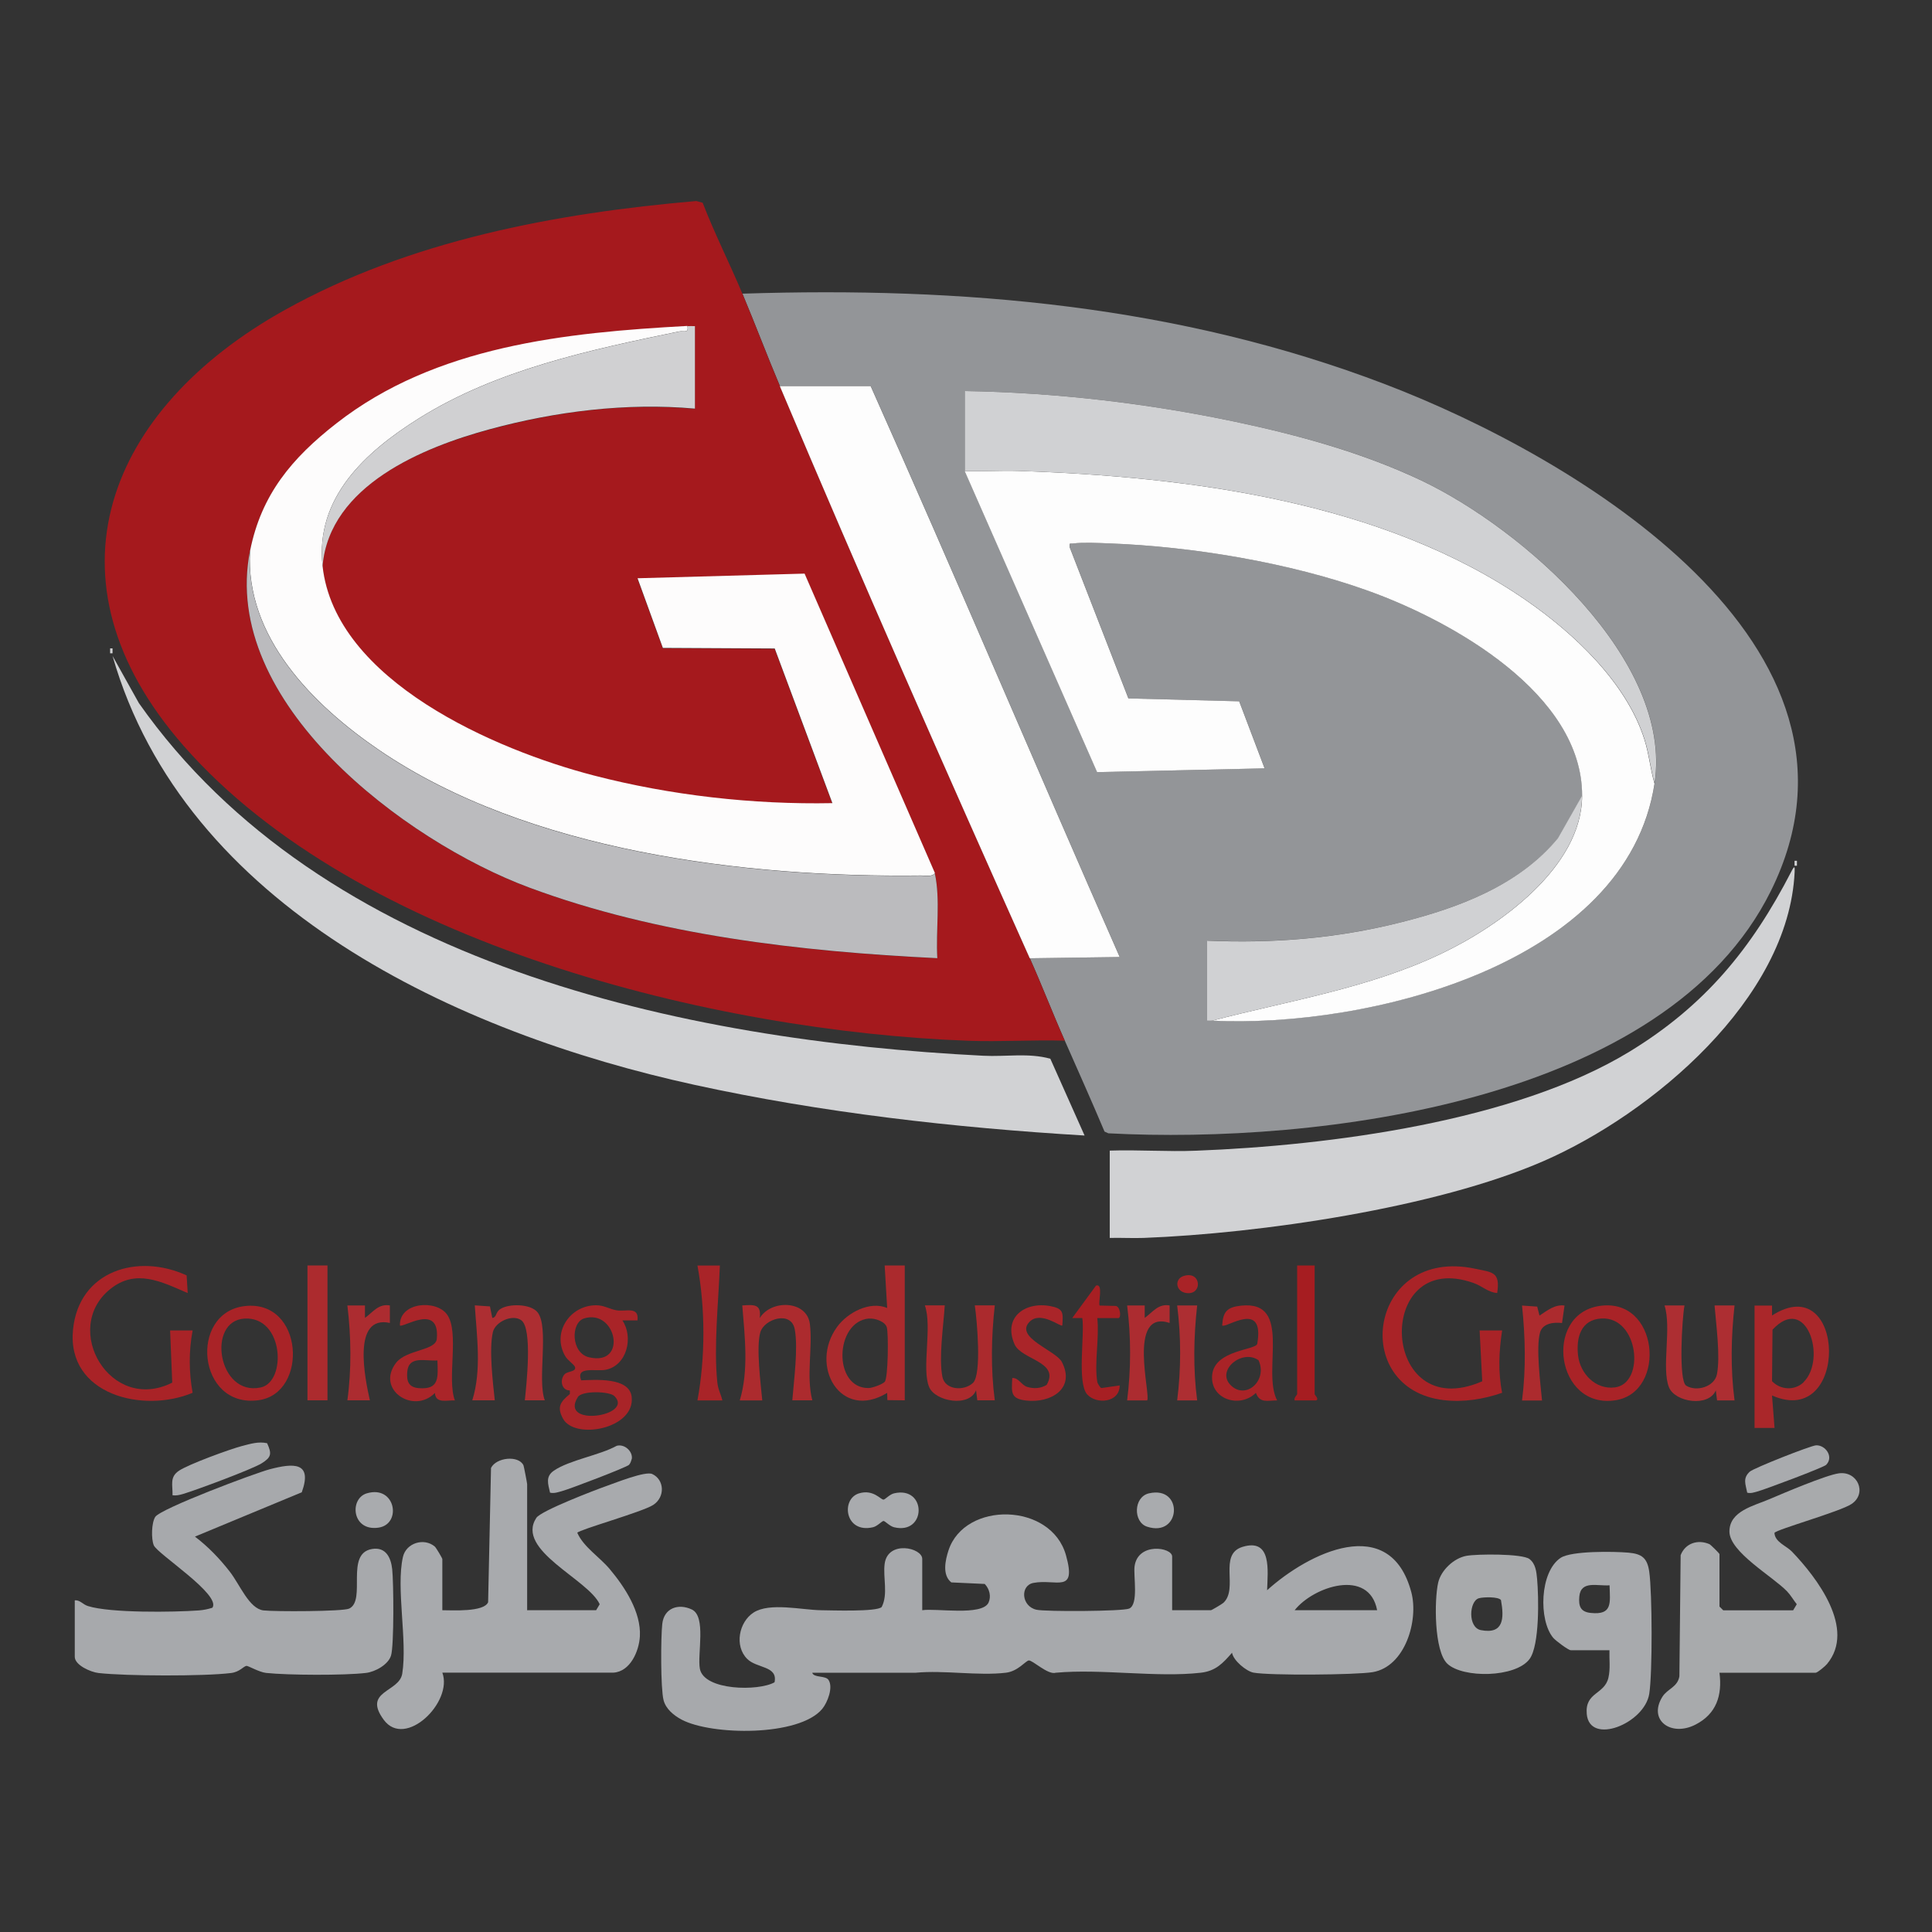 <?xml version="1.0" encoding="UTF-8"?>
<svg id="Layer_1" data-name="Layer 1" xmlns="http://www.w3.org/2000/svg" viewBox="0 0 200 200">
  <rect x="0" y="0" width="200" height="200" fill="#333333" stroke="none"/>
  <defs>
    <style>
      .cls-1 {
        fill: #ab2a2d;
      }

      .cls-2 {
        fill: #a9abae;
      }

      .cls-3 {
        fill: #a5191d;
      }

      .cls-4 {
        fill: #d0d1d3;
      }

      .cls-5 {
        fill: #a8aaad;
      }

      .cls-6 {
        fill: #a92327;
      }

      .cls-7 {
        fill: #bbbbbe;
      }

      .cls-8 {
        fill: #a61d21;
      }

      .cls-9 {
        fill: #aa2529;
      }

      .cls-10 {
        fill: #ad2e32;
      }

      .cls-11 {
        fill: #d1d2d4;
      }

      .cls-12 {
        fill: #aa272a;
      }

      .cls-13 {
        fill: #ac2b2e;
      }

      .cls-14 {
        fill: #d0d0d2;
      }

      .cls-15 {
        fill: #a7a9ac;
      }

      .cls-16 {
        fill: #a71f23;
      }

      .cls-17 {
        fill: #939598;
      }

      .cls-18 {
        fill: #a8aaac;
      }

      .cls-19 {
        fill: #ac2c30;
      }

      .cls-20 {
        fill: #a92428;
      }

      .cls-21 {
        fill: #fdfcfc;
      }

      .cls-22 {
        fill: #fdfdfd;
      }
    </style>
  </defs>
  <path class="cls-17" d="M76.85,30.4c22.8-.74,45.17,1.21,66.55,9.38,19.6,7.48,52.53,26.99,39.92,52.45-10.85,21.91-46.95,26.23-68.58,25.09l-.4-.18c-1.33-3.15-2.73-6.28-4.11-9.41-1.25-2.82-2.36-5.72-3.62-8.53l9.31-.13c-8.66-19.67-17.03-39.49-25.78-59.11h-9.4c-1.34-3.17-2.55-6.39-3.88-9.56ZM99.87,48.76l13.71,31.17,17.34-.39-2.63-6.94-11.47-.3-6.08-15.65c-.06-.53.03-.34.39-.39.94-.13,2.62-.05,3.64-.01,8.62.31,18.79,2,26.9,4.92,8.64,3.11,22.14,10.65,22.12,21.21l-2.48,4.37c-4.05,4.91-10.33,7.23-16.35,8.74-6.62,1.66-13.14,2.17-19.98,1.88v8.28c.17.01.35-.01.52,0,16.04.78,42.93-5.77,45.79-24.57,1.94-12.77-13.71-26.38-24.14-31.34-6.05-2.88-12.73-4.7-19.27-6.08-9.12-1.92-18.67-3.03-27.99-3.18v8.28Z"/>
  <path class="cls-3" d="M110.22,107.73c-3.31-.1-6.66.13-9.97.01-26.27-.96-63.29-10.06-81.23-30.52-15.14-17.27-7.88-34.92,10.48-45.14,12.9-7.18,27.97-10.01,42.58-11.27l.66.18c1.23,3.19,2.79,6.26,4.11,9.41s2.54,6.39,3.88,9.57c8.35,19.78,17.2,39.85,25.87,59.22,1.26,2.81,2.37,5.72,3.62,8.53ZM25.88,57.04c-3.11,15.67,16.03,30.06,28.91,34.85,13.31,4.95,28.1,6.62,42.24,7.31-.17-2.88.34-6.03-.26-8.79l-13.49-30.99-17.29.48,2.62,7.21,11.58.06,5.97,16.01c-8.21.16-16.74-.8-24.69-2.86-10.15-2.63-26.81-9.8-28.09-21.7.73-8.36,10.25-12.24,17.28-14.15s14.19-2.78,21.27-2.14v-8.54c-.26,0-.52-.01-.78,0-12.62.69-26.06,2.05-36.34,10.09-4.6,3.6-7.78,7.37-8.93,13.18Z"/>
  <path class="cls-15" d="M95.47,166.69c1.42-.23,6.18.62,6.86-.78.3-.65.1-1.43-.39-1.94l-3.46-.16c-.96-.76-.63-2.28-.29-3.32,1.68-5.11,10.63-4.97,12.16.51,1.13,4.03-1,2.42-3.36,2.86-1.41.26-1.27,2.43.31,2.78.94.21,8.91.17,9.59-.12,1-.43.43-3.37.56-4.37.34-2.53,3.89-1.98,3.89-1.02v5.56h4.01c.08,0,1.16-.64,1.3-.77,1.59-1.49-.57-5.01,1.98-5.79,3.06-.93,2.6,2.5,2.54,4.49,4.28-3.87,12.73-8.06,14.93.21.77,2.9-.63,7.7-4,8.27-1.75.29-10.67.36-12.34.05-.74-.14-2.09-1.25-2.22-2.06-.95,1.09-1.68,1.89-3.23,2.07-4.58.52-10.3-.43-15.01,0-.82.26-2.42-1.33-2.81-1.27-.34.06-1.11,1.12-2.36,1.27-2.88.34-6.38-.28-9.33,0h-10.72c.17.55,1.37.26,1.69.75.5.76-.1,2.32-.65,2.99-2.4,2.89-11.47,2.76-14.57,1.11-.8-.43-1.63-1.1-1.86-2.02-.31-1.21-.29-6.52-.13-7.9.19-1.63,1.66-2.13,3.05-1.48,1.53.71.56,4.62.84,6.14.43,2.27,6.08,2.34,7.73,1.4.36-1.72-1.83-1.42-2.83-2.42-1.34-1.33-.87-3.81.66-4.8,1.66-1.07,4.99-.27,6.97-.24,1.09.01,5.77.18,6.29-.33.69-1.33.12-3.06.31-4.48.33-2.46,3.89-1.67,3.89-.5v5.3ZM142.56,166.69c-.83-4.38-6.6-2.47-8.54,0h8.54Z"/>
  <path class="cls-11" d="M112.29,117.55c-13.5-.81-27.19-2.36-40.41-5.25-24.47-5.35-52.77-18.37-60.23-44.4l2.73,4.89c18.97,26.98,56.24,34.93,87.41,36.5,2.31.12,4.69-.32,6.94.31l3.55,7.96Z"/>
  <path class="cls-11" d="M114.88,128.16v-9.05c2.97-.1,5.97.13,8.94.01,13.77-.53,32.97-3.01,44.86-10.25,7.79-4.75,12.63-10.64,16.77-18.67.31-.61.36-.52.33.07-.61,13.15-14.79,25.03-25.96,29.91s-29.43,7.51-41.44,7.97c-1.16.04-2.33-.03-3.49,0Z"/>
  <path class="cls-5" d="M54.6,166.69h7.11l.37-.62c-1.17-2.58-8.75-5.59-6.56-8.94.48-.74,6.07-2.88,7.29-3.31.94-.33,4-1.56,4.71-1.23,1.26.58,1.36,2.38.1,3.2-1.1.72-7.61,2.54-7.86,2.88.64,1.47,2.3,2.5,3.35,3.75,1.57,1.87,3.27,4.46,3.13,6.98-.09,1.53-.99,3.63-2.72,3.75h-17.73c1.13,3.04-3.83,7.91-6.06,4.89s1.59-2.83,1.91-4.78c.55-3.45-.66-8.85.07-12.08.33-1.47,2.2-2.02,3.3-1.08.14.12.78,1.21.78,1.29v5.3c1.03,0,4.31.21,4.74-.83l.3-13.9c.55-1.1,2.86-1.33,3.36-.27.04.09.38,1.85.38,1.95v13.06Z"/>
  <path class="cls-15" d="M7.77,165.66c.54-.02.81.44,1.34.6,2.32.73,8.86.64,11.48.45.49-.04.94-.13,1.4-.28.93-1.35-5.69-5.56-6.07-6.46-.28-.67-.24-2.33.15-2.94.55-.86,10.31-4.53,11.88-4.94,2.38-.62,4.44-.8,3.29,2.39l-11.06,4.59c1.37,1.04,2.56,2.28,3.61,3.63s2,3.83,3.49,4.01c1.12.13,8.22.12,8.87-.19,1.8-.87-.46-5.71,2.37-6.17,1.42-.23,1.95.89,2.08,2.09.15,1.35.2,7.9-.12,8.94-.29.95-1.65,1.69-2.59,1.8-2.22.27-8.11.24-10.35,0-.72-.08-1.87-.76-2.03-.73-.31.05-.7.63-1.59.74-2.82.35-10.86.32-13.72,0-.8-.09-2.46-.81-2.46-1.68v-5.82Z"/>
  <path class="cls-18" d="M185.63,166.69l.37-.62c-.34-.43-.62-.93-1-1.33-1.5-1.56-5.97-4.07-5.97-6.2s2.55-2.66,4.15-3.35c1.47-.63,5.85-2.49,7.17-2.67,1.94-.27,2.96,2.05,1.34,3.16-1.12.78-7.74,2.63-8,3,.04.96,1.25,1.35,1.81,1.94,2.57,2.68,6.66,8,3.63,11.64-.18.22-.99.9-1.17.9h-9.96c.3,2.36-.32,4.27-2.5,5.38-2.52,1.28-4.92-.47-3.41-2.89.52-.83,1.57-.99,1.76-2.12l.13-12.54c.48-1.24,1.78-1.66,2.98-1.14.12.05,1.04.96,1.04,1.03v5.43l.39.39h7.24Z"/>
  <path class="cls-5" d="M166.62,170.83h-4.01c-.26,0-1.56-.98-1.82-1.28-1.53-1.82-1.41-6.86.78-8.29,1.13-.73,5.5-.66,7-.53,1.39.12,1.96.55,2.16,1.98.31,2.2.34,10.48,0,12.63-.48,3.08-6.18,5.38-6.47,2.09-.2-2.27,1.83-2,2.24-3.74.22-.94.08-1.91.11-2.86ZM166.62,164.11c-1.25.1-2.97-.54-3.13,1.16-.09,1,.12,1.59,1.18,1.7,2.29.24,2-1.06,1.95-2.86Z"/>
  <path class="cls-18" d="M151.8,161.06c1.1-.2,5.78-.24,6.53.33.64.49.72,1.32.79,2.06.17,1.87.27,6.87-.78,8.29-1.45,1.95-6.91,2-8.51.49-1.38-1.3-1.36-6.61-.95-8.4.3-1.29,1.62-2.53,2.92-2.77ZM153.09,165.45c-1.01.3-1.16,3.03.21,3.3,2.37.46,2.42-1.23,2.08-3.11-.26-.37-1.85-.32-2.29-.19Z"/>
  <path class="cls-6" d="M154.98,133.85c-.93-.06-1.55-.73-2.45-1.04-10.34-3.65-9.7,14.81.91,10.18l-.27-5.26h2.33c-.33,2.12-.43,4.32,0,6.45-1.92.67-4,1-6.04.76-9.9-1.16-7.73-15.94,3.26-13.6,1.79.38,2.6.31,2.27,2.51Z"/>
  <path class="cls-6" d="M19.41,133.85c-2.7-1.17-5.36-2.55-8.02-.39-5.06,4.1.03,12.89,6.44,9.67l-.22-5.4h2.33c-.4,2.11-.39,4.33,0,6.45-5.1,2.15-13.06.22-12.38-6.55.61-6.09,6.7-7.93,11.76-5.6l.11,1.82Z"/>
  <path class="cls-20" d="M65.98,136.69h-1.55c1.17,1.73.48,4.68-1.74,5.11-1,.2-3.11-.42-2.53,1.09,1.45-.05,5-.34,5.23,1.71.38,3.32-5.92,4.5-7.12,2.24-.65-1.22-.24-1.73.72-2.53v-.37c-.89,0-1.07-1.15-.52-1.7.3-.3,1.25-.23,1.04-.76-.1-.24-.75-.67-.99-1.08-1.43-2.42.46-5.29,3.2-5.28.81,0,1.36.39,2.09.52.96.17,2.37-.46,2.18,1.05ZM60.47,136.48c-1.4.43-1.38,3.6.52,4.03,4.03.93,2.81-5.05-.52-4.03ZM63.59,144.51c-.51-.49-3.35-.57-3.77.11-2,3.18,5.91,1.97,3.77-.11Z"/>
  <path class="cls-1" d="M93.66,131v13.96s-1.8-.02-1.8-.02l-.02-.75c-4.83,2.95-8.12-2.83-5.17-6.85,1.08-1.47,3.37-2.69,5.17-1.94l-.26-4.4h2.07ZM89.97,136.49c-3.58.3-3.76,7.24-.06,7.2.39,0,1.45-.39,1.68-.65.35-.4.4-4.99.21-5.64-.18-.61-1.23-.95-1.83-.9Z"/>
  <path class="cls-12" d="M183.44,135.14v1.04c7.68-4.92,8.05,11.82,0,8.28l.26,3.36h-2.07s0-12.67,0-12.67h1.81ZM186.71,143.07c2.43-2.4.3-9.22-3.22-5.42l-.05,5.33c.88.92,2.35,1,3.28.1Z"/>
  <path class="cls-6" d="M165.52,135.2c6.21-1,7.06,8.9,1.74,9.75-6.17.99-7.53-8.81-1.74-9.75ZM165.78,136.49c-2.12.12-2.63,1.95-2.42,3.82s1.81,3.59,3.84,3.31c3.15-.45,2.44-7.34-1.42-7.13Z"/>
  <path class="cls-6" d="M25.3,135.21c6.15-.75,6.67,9.04,1.46,9.74-6.33.85-7.23-9.03-1.46-9.74ZM25.3,136.5c-3.93.24-2.74,8.08,1.69,7.13,2.71-.58,2.4-7.38-1.69-7.13Z"/>
  <path class="cls-10" d="M50.98,136.43c.43-.05.32-.58.78-.9.9-.61,3.17-.57,3.88.31,1.24,1.53-.05,7.04.76,9.12h-2.07c.16-1.57.82-7.44-.37-8.29-.91-.66-2.7.16-2.94,1.24-.41,1.81,0,5.16.2,7.05h-2.33c.98-3.11.47-6.62.26-9.83l1.57.11.24,1.18Z"/>
  <path class="cls-13" d="M78.66,136.43c1.18-1.92,4.88-1.84,5.18.64s-.4,5.37.25,7.89h-2.07c.16-2.05.62-5.4.25-7.36s-3.16-1.06-3.56.31c-.45,1.53.04,5.36.2,7.06h-2.33c.94-3.09.52-6.63.26-9.83,1.2-.08,1.99-.17,1.81,1.29Z"/>
  <path class="cls-10" d="M174.38,135.14c-.25,1.26-.64,7.78.17,8.3,1.07.67,2.94.12,3.19-1.19.36-1.89-.09-5.14-.25-7.11h2.07c-.36,3.24-.43,6.59,0,9.83h-1.81s-.13-1.04-.13-1.04c-.74,1.76-4.22,1.24-4.85-.32-.79-1.97.29-6.18-.46-8.47h2.07Z"/>
  <path class="cls-1" d="M97.8,135.14c-.13,2.09-.63,5.36-.25,7.36.26,1.41,2.24,1.53,3.17.66s.41-6.57.19-8.03h2.07c-.36,3.24-.43,6.59,0,9.83h-1.81s-.13-1.04-.13-1.04c-.71,1.79-4.21,1.16-4.85-.32-.81-1.89.34-6.25-.45-8.47h2.07Z"/>
  <path class="cls-9" d="M47.09,144.97c-.84-.04-1.99.36-2.07-.77-2.21,2.25-6.15-.35-4.02-3.12,1.07-1.39,4.11-1.24,4.22-2.49.32-3.76-3.52-1.09-3.82-1.38-.08-2.42,3.75-2.71,4.88-1.13,1.31,1.83-.04,6.66.81,8.89ZM45.29,140.83c-1.25.1-2.97-.54-3.13,1.16-.09.98.13,1.62,1.18,1.71,2.17.18,2-1.12,1.94-2.87Z"/>
  <path class="cls-6" d="M132.21,144.97c-1,0-1.8.32-2.2-.78-1.71,1.67-4.82.63-4.52-1.91s4.5-2.51,4.66-3.17c.8-4.62-3.26-1.55-3.63-1.9.09-1.44.5-1.89,1.96-2.05,5.4-.57,2.11,6.78,3.73,9.81ZM127.36,143.35c1.57,1.65,3.91-.44,2.92-2.54-1.69-1.19-4.37,1.02-2.92,2.54Z"/>
  <path class="cls-9" d="M109.96,137.21c-.16.18-2.22-1.54-3.37-.39-1.62,1.63,2.72,2.97,3.34,4.18,1.42,2.77-1.17,4.28-3.72,3.98-1.63-.19-1.49-.86-1.42-2.33.68-.03.92.72,1.54.92.67.21,1.42.17,2.02-.21,1.39-2.41-2.61-2.59-3.32-4.19-1.23-2.79,1.07-4.46,3.71-3.96,1.37.26,1.32.68,1.23,2Z"/>
  <path class="cls-8" d="M136.09,131v13.32c0,.08.52.55.13.65h-2.2c-.1-.28.26-.57.26-.65v-13.32h1.81Z"/>
  <path class="cls-2" d="M27.65,149.4c.51,1.11.43,1.46-.56,2.08s-6.83,2.79-8.19,3.19c-.35.1-.68.17-1.04.12.03-1.08-.33-1.88.68-2.55s5.22-2.21,6.51-2.55c.86-.22,1.7-.49,2.6-.29Z"/>
  <path class="cls-20" d="M74.52,131c-.14,3.74-.64,8.33-.27,12.04.08.83.35,1.19.53,1.93h-2.58c.82-4.43.82-9.54,0-13.96h2.33Z"/>
  <path class="cls-16" d="M113.58,143.03c.02.13.28.62.44.66l1.89-.27c0,1.8-2.43,1.99-3.37.92-1.06-1.21-.24-6.18-.5-7.9h-1.04s2.46-3.36,2.46-3.36c.8-.25.18,1.87.38,2.07l1.65.04c.47.04.62,1.22.28,1.26h-2.18c.23,2-.32,4.68,0,6.59Z"/>
  <rect class="cls-13" x="31.83" y="131" width="2.07" height="13.96"/>
  <path class="cls-2" d="M88.93,154.59c1.48-.44,2.22.65,2.53.65.16,0,.64-.55,1.09-.65,3.41-.8,3.38,4.33,0,3.51-.45-.11-.93-.65-1.09-.65s-.64.55-1.09.65c-2.92.68-3.35-2.94-1.44-3.51Z"/>
  <path class="cls-2" d="M189.06,151.63c-.27.28-6.41,2.58-7.17,2.78-.34.09-.67.21-1.02.11-.16-.86-.49-1.48.26-2.17.4-.37,6.3-2.7,6.87-2.73.98-.04,1.84,1.19,1.06,2Z"/>
  <path class="cls-19" d="M37.78,135.14v1.29c.82-.59,1.4-1.5,2.58-1.29v1.81c-3.95-.86-2.58,5.77-2.07,8.01h-2.33c.44-3.17.39-6.66,0-9.82h1.81Z"/>
  <path class="cls-2" d="M65.13,151.63c-.26.27-6.2,2.53-6.96,2.73-.4.11-.8.26-1.23.16-.2-.89-.5-1.67.4-2.28,1.61-1.1,4.73-1.59,6.5-2.57.79-.22,1.65.54,1.57,1.32-.07.22-.13.47-.29.64Z"/>
  <path class="cls-19" d="M118.5,135.14v1.29c.82-.59,1.4-1.5,2.58-1.29v1.81c-4.44-1.45-1.9,7.58-2.33,8.02h-2.07c.41-3.22.41-6.61,0-9.83h1.81Z"/>
  <path class="cls-13" d="M159.38,136.18c.79-.51,1.57-1.17,2.58-1.03l-.26,1.81c-.83-.11-2,.02-2.27.96-.45,1.55.04,5.34.2,7.06h-2.07c.42-3.25.34-6.57,0-9.83l1.57.11.24.93Z"/>
  <path class="cls-10" d="M123.93,135.14c-.36,3.24-.43,6.59,0,9.83h-2.07c.41-3.22.41-6.61,0-9.83h2.07Z"/>
  <path class="cls-2" d="M37.97,154.59c2.99-.89,3.65,3.19,1.22,3.55-2.78.41-3.04-3.01-1.22-3.55Z"/>
  <path class="cls-2" d="M118.94,154.59c3.62-.83,3.33,4.61-.2,3.45-1.45-.48-1.41-3.08.2-3.45Z"/>
  <path class="cls-6" d="M122.56,132.08c1.83-.55,1.95,2.04.22,1.77-1.09-.17-1.23-1.47-.22-1.77Z"/>
  <rect class="cls-11" x="11.4" y="67.12" width=".25" height=".51"/>
  <rect class="cls-11" x="185.77" y="89.11" width=".25" height=".51"/>
  <path class="cls-22" d="M171.28,81.09c-2.86,18.8-29.75,25.35-45.79,24.57,7.98-2.08,16.22-3.36,23.72-6.94,6.01-2.86,14.55-8.94,14.57-16.34.03-10.56-13.47-18.1-22.12-21.21-8.11-2.92-18.28-4.61-26.9-4.92-1.01-.04-2.7-.12-3.64.01-.36.05-.44-.14-.39.39l6.08,15.65,11.47.3,2.63,6.94-17.34.39-13.71-31.17c1.85.06,3.72-.07,5.57-.01,17.65.59,37.76,3.17,52.56,13.4,4.95,3.42,10.38,8.52,12.24,14.41.47,1.49.61,3.03,1.03,4.53Z"/>
  <path class="cls-22" d="M80.73,39.97h9.4c8.75,19.61,17.12,39.43,25.78,59.1l-9.31.13c-8.67-19.37-17.52-39.44-25.87-59.22Z"/>
  <path class="cls-4" d="M171.28,81.09c-.42-1.5-.56-3.04-1.03-4.53-1.85-5.88-7.28-10.98-12.24-14.41-14.81-10.23-34.92-12.82-52.56-13.4-1.85-.06-3.72.07-5.57.01v-8.28c9.32.15,18.87,1.26,27.99,3.18,6.54,1.38,13.22,3.21,19.27,6.08,10.43,4.96,26.08,18.57,24.14,31.34Z"/>
  <path class="cls-4" d="M163.77,82.38c-.02,7.4-8.57,13.48-14.57,16.34-7.5,3.58-15.74,4.86-23.72,6.94-.17,0-.35.01-.52,0v-8.28c6.83.29,13.35-.22,19.97-1.88,6.03-1.51,12.3-3.83,16.35-8.74l2.48-4.37Z"/>
  <path class="cls-21" d="M71.16,33.76c.15.78-.38.45-.86.55-9.22,1.9-18.92,3.96-26.96,9.01-5.53,3.47-10.72,8.2-9.95,15.26,1.28,11.9,17.94,19.07,28.09,21.7,7.95,2.06,16.47,3.02,24.69,2.86l-5.97-16.01-11.58-.06-2.62-7.21,17.29-.48,13.49,30.99c-.27.43-.98.26-1.42.26-18.28.23-40.73-2.51-56.1-12.98-6.82-4.65-13.91-11.7-13.37-20.64,1.16-5.82,4.33-9.59,8.93-13.18,10.28-8.04,23.73-9.4,36.34-10.09Z"/>
  <path class="cls-7" d="M96.77,90.4c.6,2.76.09,5.91.26,8.79-14.13-.69-28.92-2.36-42.24-7.31-12.88-4.79-32.02-19.18-28.91-34.85-.54,8.94,6.55,15.99,13.37,20.64,15.37,10.48,37.82,13.21,56.1,12.98.44,0,1.15.17,1.42-.26Z"/>
  <path class="cls-14" d="M71.16,33.76c.26-.01.52,0,.78,0v8.54c-7.08-.64-14.43.28-21.27,2.14s-16.55,5.79-17.28,14.15c-.76-7.07,4.43-11.79,9.95-15.26,8.04-5.05,17.74-7.11,26.96-9.01.48-.1,1.01.23.86-.55Z"/>
</svg>